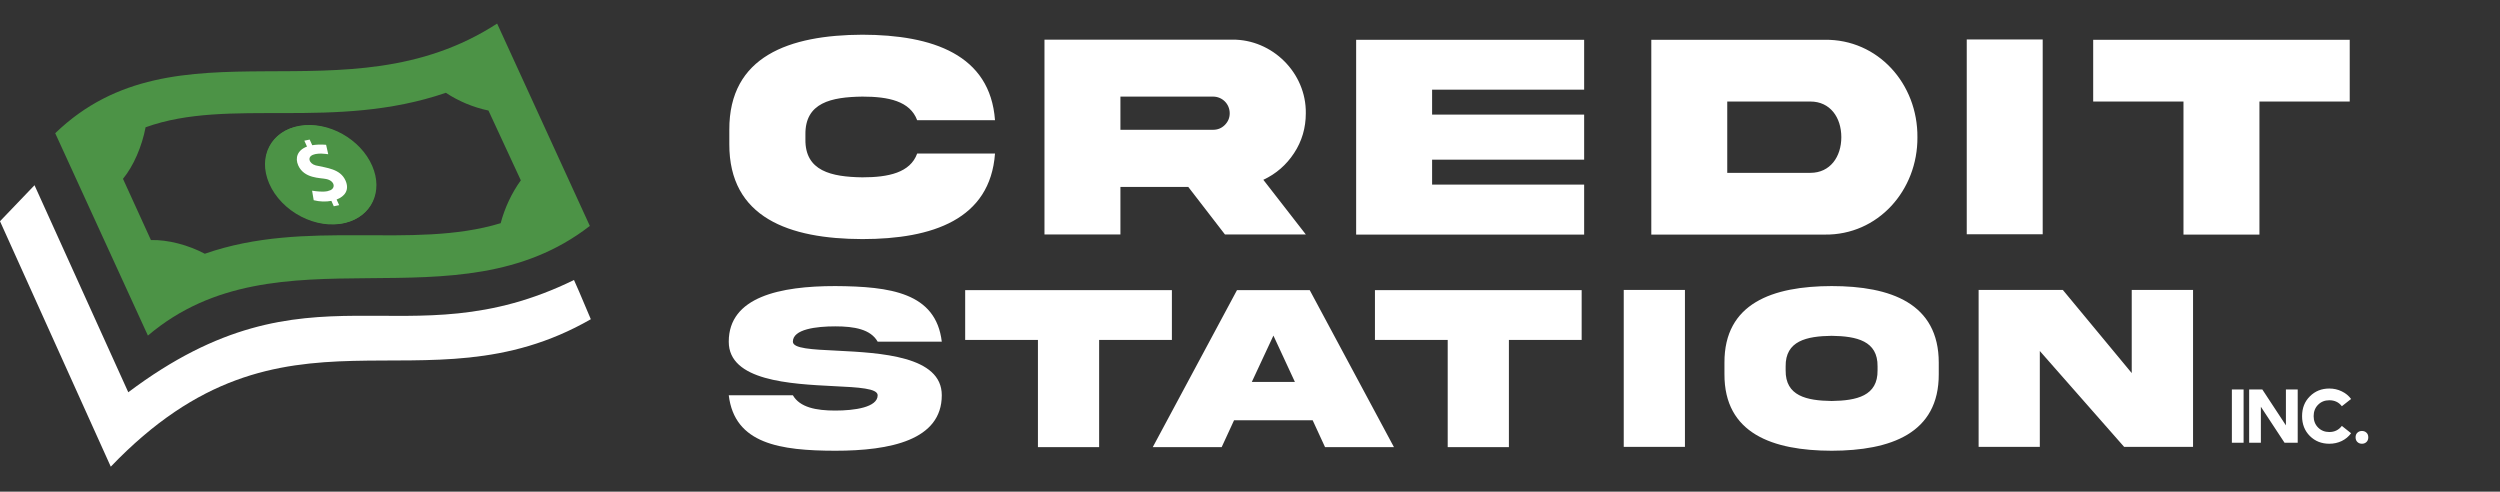 <svg xmlns="http://www.w3.org/2000/svg" width="1083" height="213" viewBox="0 0 1083 213" fill="none"><rect x="0" y="0" width="1083" height="213" fill="#333333" stroke="none"/><path d="M129.721 54.626C117.457 56.663 111.57 67.775 116.593 79.453C121.904 91.77 137.079 99.662 149.589 96.548C160.669 93.807 165.788 83.196 160.989 72.073C155.966 60.396 141.964 52.59 129.721 54.626ZM145.547 86.598L146.656 89.04L144.32 89.52L143.286 87.185C140.876 87.622 138.146 87.558 135.618 86.897L134.925 82.77C137.005 83.09 139.596 83.388 141.569 82.983L142.902 82.546C145.259 81.383 144.523 78.418 141.025 77.715C138.412 77.139 131.502 77.565 128.921 71.828C127.471 68.586 128.548 65.205 132.718 63.659L131.566 61.11L133.88 60.63L134.989 63.073C136.685 62.795 138.668 62.689 140.993 62.891L141.921 66.976C140.108 66.752 138.156 66.538 136.461 66.89L135.821 67.061C132.526 67.936 133.581 71.06 136.503 71.817C141.334 72.937 147.104 73.3 149.386 78.344C151.231 82.45 149.087 85.254 145.547 86.598ZM255.517 97.87L215.356 10.21C149.471 52.91 76.645 6.818 23.92 57.708L64.071 145.369C120.571 97.465 197.578 142.831 255.517 97.87ZM225.625 78.12C221.626 83.676 218.661 90.032 216.891 96.686C178.574 108.353 132.739 94.543 88.727 109.921C81.614 106.146 72.699 103.778 65.383 103.992L53.279 77.469C57.886 71.871 61.512 63.339 63.069 55.138C99.317 42.064 144.672 56.791 193.152 40.198C198.709 43.887 205.203 46.564 211.602 47.886L225.625 78.12Z" fill="#4C9346"></path><path d="M47.989 202.164C123.717 123.099 182.819 180.313 255.944 138.285C254.675 135.501 251.785 128.207 248.65 121.296C174.916 157.417 134.925 110.291 55.529 169.958L55.55 169.883L14.951 80.239L0 95.841L47.989 202.164Z" fill="white"></path><path d="M116.867 79.287C111.845 67.61 117.731 56.498 129.995 54.461C142.238 52.424 156.24 60.23 161.263 71.908C166.062 83.031 160.943 93.641 149.863 96.382C137.354 99.496 122.178 91.605 116.867 79.287Z" fill="#4C9346"></path><path d="M146.93 88.875L145.821 86.433C149.362 85.089 151.505 82.284 149.66 78.179C147.378 73.135 141.609 72.772 136.778 71.652C133.856 70.895 132.8 67.77 136.095 66.896L136.735 66.725C138.431 66.373 140.382 66.587 142.195 66.811L141.267 62.726C138.943 62.523 136.959 62.63 135.263 62.907L134.154 60.465L131.84 60.945L132.992 63.494C128.822 65.04 127.745 68.421 129.195 71.663C131.776 77.4 138.687 76.974 141.299 77.55C144.797 78.253 145.533 81.218 143.176 82.38L141.843 82.818C139.87 83.223 137.279 82.924 135.199 82.605L135.893 86.732C138.42 87.393 141.15 87.457 143.56 87.019L144.595 89.355L146.93 88.875Z" fill="white"></path><path d="M397.317 66.524C394.303 74.812 384.884 76.821 373.582 76.821C360.145 76.633 348.718 74.121 348.906 60.371V58.298C348.718 44.422 360.145 42.036 373.582 41.848C384.884 41.848 394.24 43.794 397.317 52.082H431.035C428.963 23.639 403.973 15.099 373.582 15.037C341.936 15.162 315.816 24.329 315.941 56.227V62.38C315.816 94.34 341.936 103.507 373.582 103.57C403.973 103.57 428.963 95.03 431.035 66.524H397.317ZM452.466 17.171V101.561H485.368V80.966H514.753L530.639 101.561H565.676L547.278 77.889C552.804 75.314 557.262 71.421 560.59 66.336C563.981 61.187 565.676 55.41 565.676 49.068C565.927 31.613 551.171 16.983 533.779 17.171H452.466ZM525.49 41.848C529.509 41.848 532.711 45.05 532.711 49.068C532.711 51.015 532.021 52.71 530.576 54.154C529.195 55.536 527.5 56.227 525.49 56.227H485.368V41.848H525.49ZM587.484 101.623H686.252V79.961H620.386V69.161H686.252V49.633H620.386V38.834H686.252V17.234H587.484V101.623ZM797.661 59.429C797.661 67.905 792.826 74.875 784.287 74.875H748.245V43.983H784.287C792.826 43.983 797.661 50.889 797.661 59.429ZM715.344 17.234V101.623H790.44C813.609 101.937 830.814 82.347 830.625 59.429C830.814 36.385 813.609 16.92 790.44 17.234H715.344ZM851.994 17.108V101.498H884.896V17.108H851.994ZM978.786 101.623V43.983H1017.9V17.234H906.767V43.983H945.884V101.623H978.786Z" fill="white"></path><path d="M343.473 148.007C343.473 142.593 353.592 141.379 361.838 141.379C370.135 141.379 377.168 142.644 380.203 148.007H407.979C405.449 126.758 385.667 124.076 361.838 123.925C337.958 123.925 315.698 128.579 315.698 148.007C315.647 165.006 342.309 166.321 361.282 167.283C371.957 167.789 380.203 168.244 380.203 171.229C380.203 176.491 370.085 177.857 361.838 177.857C353.541 177.857 346.509 176.491 343.473 171.229H315.698C318.227 192.326 338.009 195.21 361.838 195.261C385.718 195.261 407.979 190.657 407.979 171.229C408.03 154.179 381.367 152.864 362.395 151.902C351.72 151.397 343.473 150.992 343.473 148.007ZM476.144 193.692V147.248H507.663V125.695H418.114V147.248H449.633V193.692H476.144ZM551.644 145.376L560.954 165.461H542.285L551.644 145.376ZM499.382 193.692H529.232L534.595 182.056H568.644L574.007 193.692H603.856L567.379 125.695H535.859L499.382 193.692ZM653.656 193.692V147.248H685.175V125.695H595.626V147.248H627.145V193.692H653.656ZM703.405 125.594V193.591H729.916V125.594H703.405ZM793.476 123.925C767.876 123.975 746.931 131.362 747.032 157.114V162.072C746.931 187.773 767.876 195.21 793.476 195.261C819.026 195.21 839.971 187.773 839.87 162.072V157.114C839.87 131.412 819.076 123.925 793.476 123.925ZM813.359 160.402C813.511 171.533 804.303 173.556 793.476 173.708C782.599 173.556 773.391 171.533 773.543 160.402V158.733C773.391 147.653 782.599 145.629 793.476 145.477C804.303 145.629 813.511 147.653 813.359 158.733V160.402ZM923.466 161.616L893.616 125.594H857.138V193.591H883.649V152.054L920.177 193.591H950.027V125.594H923.466V161.616Z" fill="white"></path><path d="M966.846 168.706H971.924V191.803H966.846V168.706ZM974.333 168.706H980.034L990.256 184.268V168.706H995.366V191.803H989.666L979.411 176.208V191.803H974.333V168.706ZM1009.06 168.312C1011 168.312 1012.79 168.716 1014.43 169.525C1016.09 170.311 1017.44 171.414 1018.49 172.834L1014.49 175.979C1013.18 174.253 1011.37 173.391 1009.06 173.391C1007.11 173.391 1005.5 174.035 1004.21 175.324C1002.92 176.612 1002.27 178.261 1002.27 180.271C1002.27 182.28 1002.92 183.929 1004.21 185.218C1005.5 186.507 1007.11 187.151 1009.06 187.151C1011.33 187.151 1013.14 186.266 1014.49 184.497L1018.49 187.675C1017.44 189.117 1016.09 190.242 1014.43 191.05C1012.79 191.836 1011 192.229 1009.06 192.229C1005.69 192.229 1002.89 191.115 1000.64 188.887C998.386 186.638 997.261 183.765 997.261 180.271C997.261 176.776 998.386 173.915 1000.64 171.687C1002.89 169.437 1005.69 168.312 1009.06 168.312ZM1021.22 187.446C1021.75 186.943 1022.4 186.692 1023.19 186.692C1023.98 186.692 1024.63 186.943 1025.16 187.446C1025.68 187.926 1025.94 188.592 1025.94 189.444C1025.94 190.296 1025.68 190.973 1025.16 191.476C1024.63 191.978 1023.98 192.229 1023.19 192.229C1022.4 192.229 1021.75 191.978 1021.22 191.476C1020.7 190.973 1020.44 190.296 1020.44 189.444C1020.44 188.592 1020.7 187.926 1021.22 187.446Z" fill="white"></path></svg>